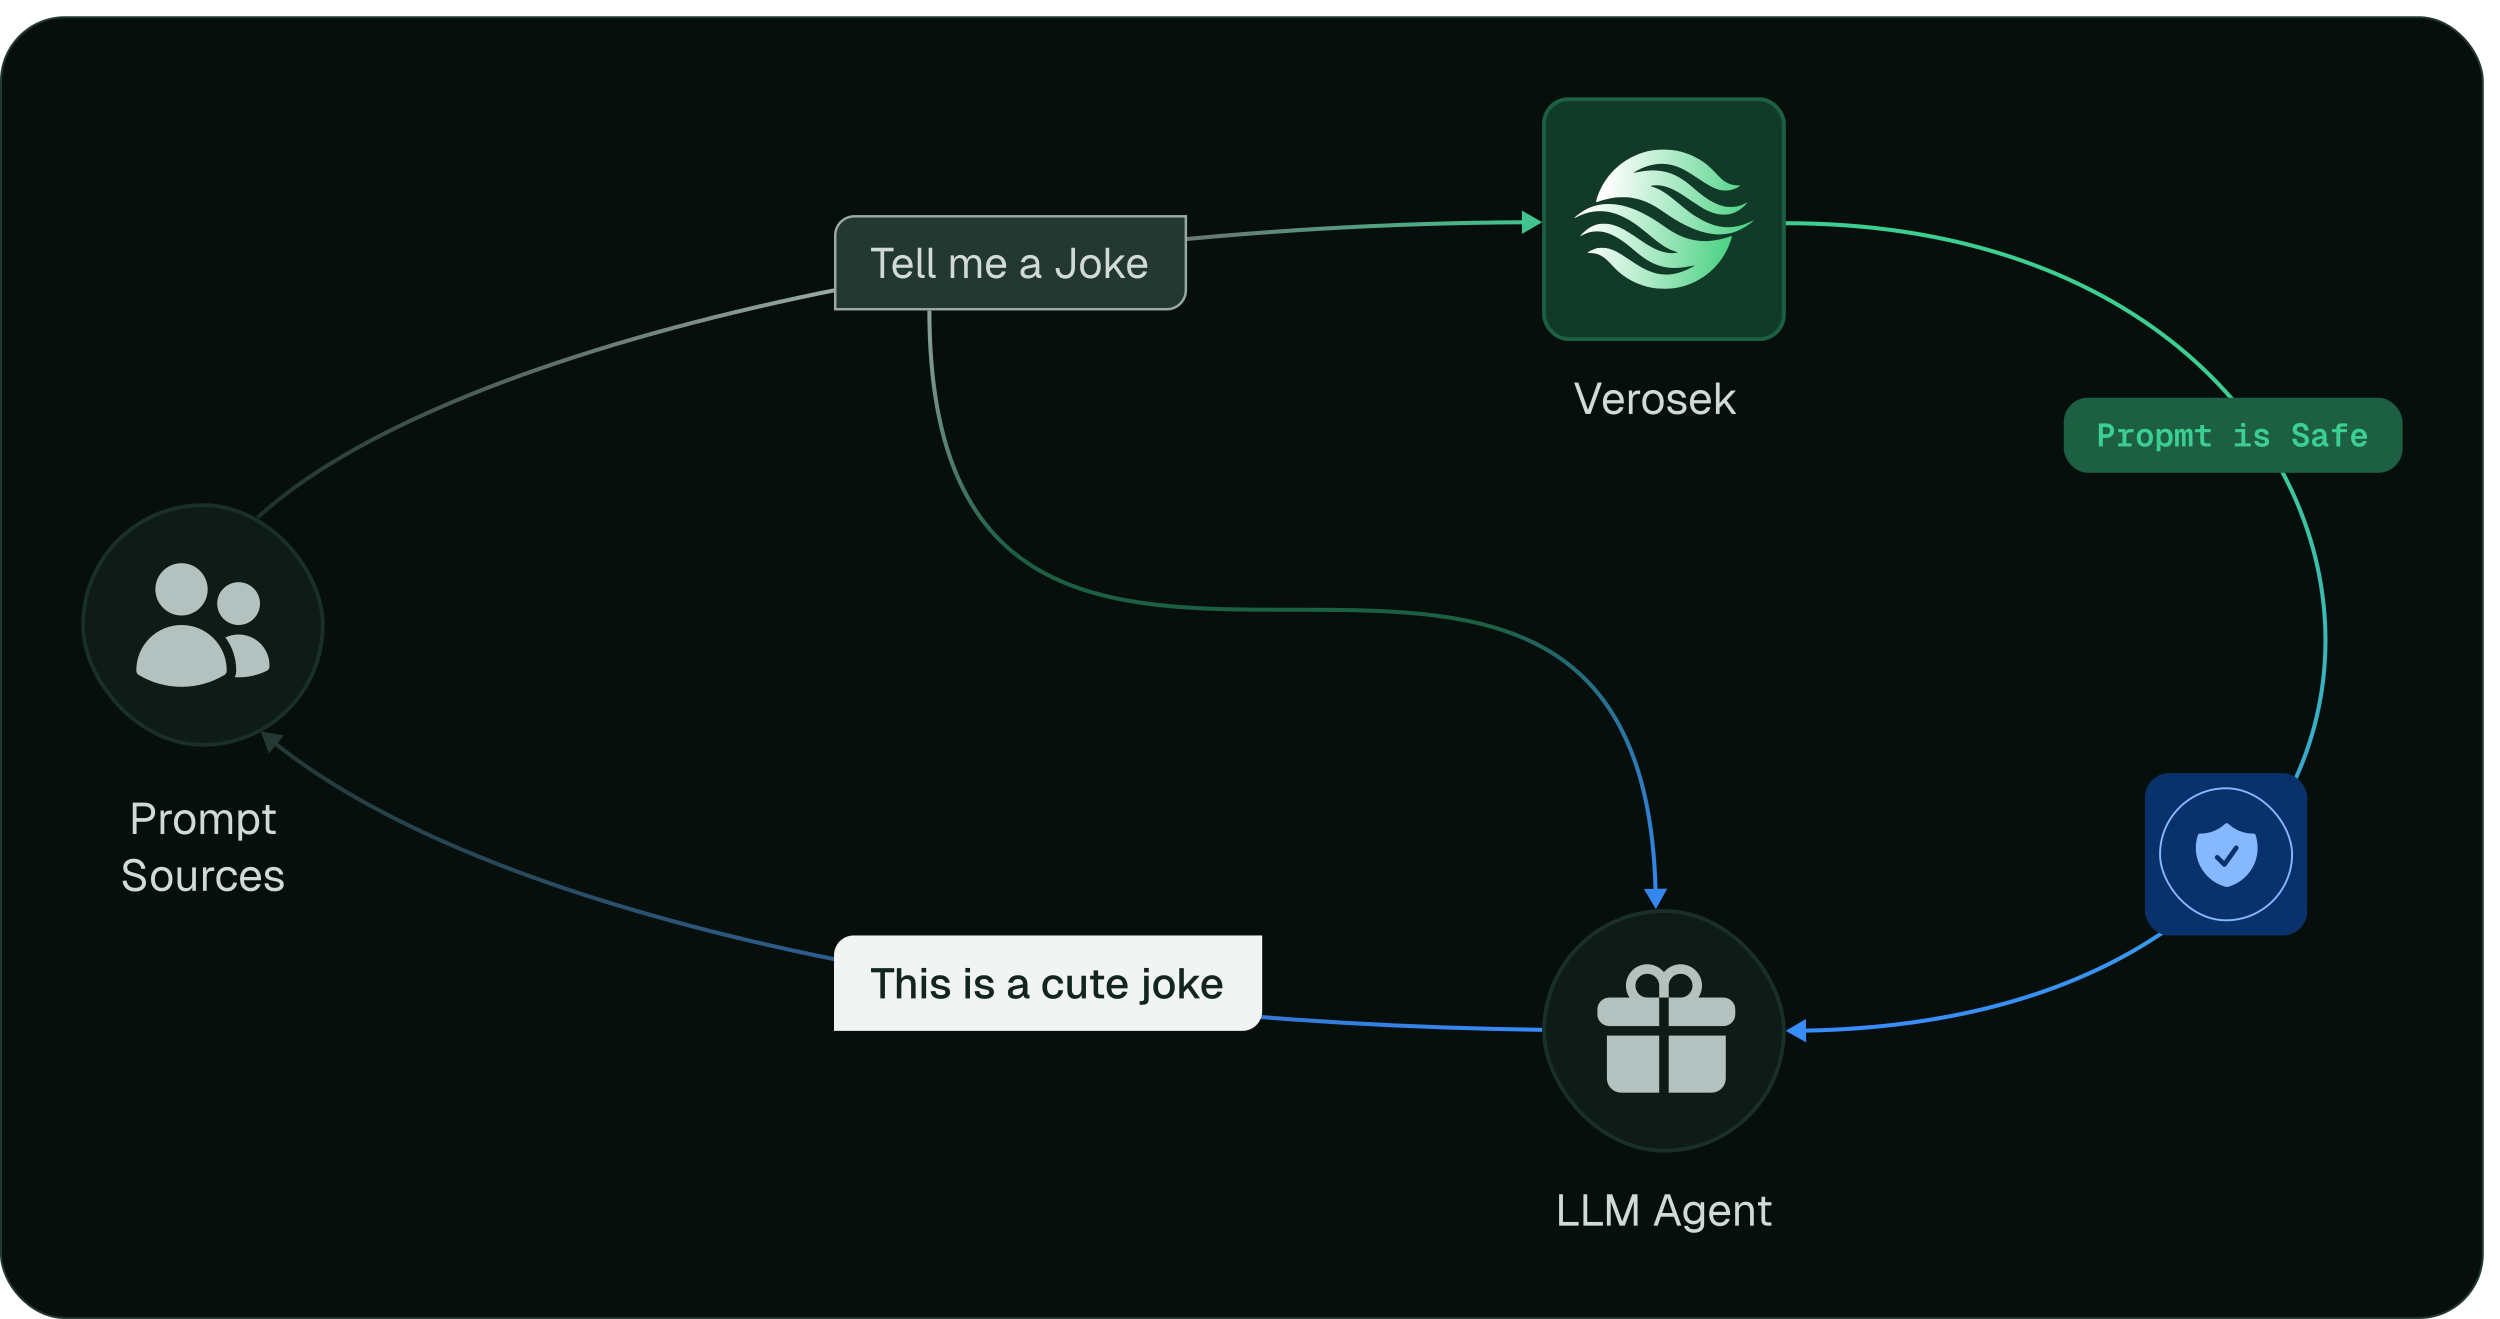 <svg width="1232" height="650" viewBox="0 0 1232 650" fill="none" xmlns="http://www.w3.org/2000/svg">
<rect x="0.5" y="8.5" width="1223" height="641" rx="31.5" fill="#070F0D"/>
<rect x="0.5" y="8.5" width="1223" height="641" rx="31.5" stroke="#243832"/>
<rect x="40.938" y="248.938" width="118.125" height="118.125" rx="59.062" fill="#0E1B17"/>
<rect x="40.938" y="248.938" width="118.125" height="118.125" rx="59.062" stroke="#1B2F2A" stroke-width="1.875"/>
<path d="M76.562 290.422C76.562 283.303 82.334 277.531 89.453 277.531C96.572 277.531 102.344 283.303 102.344 290.422C102.344 297.541 96.572 303.312 89.453 303.312C82.334 303.312 76.562 297.541 76.562 290.422Z" fill="#B4C2BF"/>
<path d="M107.031 297.453C107.031 291.628 111.753 286.906 117.578 286.906C123.403 286.906 128.125 291.628 128.125 297.453C128.125 303.278 123.403 308 117.578 308C111.753 308 107.031 303.278 107.031 297.453Z" fill="#B4C2BF"/>
<path d="M67.188 330.266C67.188 317.969 77.156 308 89.453 308C101.75 308 111.719 317.969 111.719 330.266V330.274C111.719 330.398 111.718 330.523 111.716 330.647C111.702 331.455 111.273 332.198 110.581 332.615C104.408 336.332 97.177 338.469 89.453 338.469C81.73 338.469 74.498 336.332 68.325 332.615C67.633 332.198 67.204 331.455 67.191 330.647C67.189 330.52 67.188 330.393 67.188 330.266Z" fill="#B4C2BF"/>
<path d="M116.406 330.275C116.406 330.426 116.404 330.576 116.402 330.725C116.384 331.784 116.129 332.805 115.674 333.725C116.304 333.762 116.939 333.781 117.578 333.781C122.564 333.781 127.288 332.626 131.489 330.566C132.261 330.188 132.764 329.417 132.799 328.558C132.808 328.347 132.812 328.135 132.812 327.922C132.812 319.508 125.991 312.688 117.578 312.688C115.245 312.688 113.035 313.212 111.058 314.149C114.417 318.644 116.406 324.223 116.406 330.266V330.275Z" fill="#B4C2BF"/>
<path d="M760 109.5L749.986 103.751L750.014 115.298L760 109.5ZM127 255L127.676 255.736C172.964 214.141 261.63 178.15 372.67 152.399C483.659 126.66 616.833 111.189 750.978 110.522L750.973 109.522L750.968 108.522C616.688 109.189 483.365 124.675 372.219 150.451C261.124 176.214 172.016 212.296 126.324 254.264L127 255Z" fill="url(#paint0_linear_593_4444)"/>
<path d="M128.5 360.5L139.883 362.44L132.511 371.328L128.5 360.5ZM135.428 366.246L136.052 365.465C190.648 409.05 281.154 443.467 390.829 467.41C500.474 491.345 629.159 504.788 760.013 506.5L760 507.5L759.987 508.5C629.023 506.786 500.201 493.333 390.403 469.364C280.636 445.401 189.765 410.904 134.804 367.028L135.428 366.246Z" fill="url(#paint1_linear_593_4444)"/>
<g filter="url(#filter0_d_593_4444)">
<rect x="760" y="48" width="120" height="120" rx="12.857" fill="#113A29"/>
<rect x="760.938" y="48.938" width="118.125" height="118.125" rx="11.92" stroke="#1C5F43" stroke-width="1.875"/>
<path d="M816.596 142.165C812.709 141.702 810.366 141.095 806.728 139.597C804.969 138.872 804.089 138.42 802.234 137.279C799.428 135.555 797.24 133.748 795.017 131.346C791.724 127.779 790.665 126.864 788.632 125.829C787.063 125.044 786.1 124.807 784.102 124.735C783.175 124.7 782.378 124.616 782.343 124.569C782.176 124.295 785.042 122.857 786.694 122.369C787.871 122.025 791.129 122.048 792.484 122.417C795.504 123.237 797.347 124.2 802.448 127.648C808.369 131.643 810.997 133.082 814.421 134.199C816.454 134.865 817.262 135.032 819.355 135.222C823.469 135.602 827.594 134.723 832.231 132.475C834.181 131.536 835.323 130.858 835.108 130.787C835.049 130.775 834.086 130.942 832.98 131.168C827.761 132.25 823.409 132.333 819.569 131.417C814.896 130.312 811.306 128.326 806.134 124.01C805.159 123.19 803.898 122.132 803.34 121.668C798.429 117.566 794.018 115.105 790.142 114.296C788.157 113.88 785.196 113.952 783.306 114.451C782.283 114.724 780.702 115.378 779.632 115.961C779.192 116.211 778.8 116.377 778.764 116.341C778.574 116.139 781.308 113.559 782.711 112.608C784.007 111.728 785.707 110.967 787.348 110.515C788.157 110.301 788.597 110.254 790.321 110.266C792.58 110.266 793.483 110.408 795.671 111.11C799.059 112.204 801.782 113.761 809.225 118.886C814.658 122.631 818.499 124.272 822.827 124.712C824.016 124.83 824.384 124.819 825.454 124.652C826.619 124.462 826.869 124.391 826.75 124.307C826.726 124.284 826.013 124.046 825.157 123.772C821.424 122.56 818.701 120.788 812.352 115.462C807.144 111.11 804.16 109.006 800.736 107.293C797.3 105.569 795.076 104.82 791.569 104.238C790.214 104.012 786.409 104.048 785.03 104.297C781.938 104.856 779.739 105.581 777.052 106.937C776.457 107.234 775.922 107.46 775.851 107.436C775.506 107.317 778.562 104.963 780.714 103.679C783.032 102.3 785.375 101.444 788.418 100.861C791.224 100.314 795.29 100.421 798.679 101.111C800.76 101.527 804.814 102.847 806.788 103.738C808.833 104.666 810.045 105.284 812.019 106.39C815.324 108.233 817.179 109.434 822.363 113.072C823.897 114.142 827.154 115.901 828.95 116.615C833.182 118.291 837.891 119.064 842.04 118.767C845.429 118.517 848.888 117.816 852.015 116.734C852.788 116.472 853.454 116.27 853.49 116.306C853.573 116.401 852.978 118.481 852.467 119.825C849.055 129.027 841.945 136.328 832.921 139.906C828.557 141.63 824.931 142.308 820.163 142.284C818.665 142.272 817.06 142.225 816.596 142.165Z" fill="url(#paint2_linear_593_4444)"/>
<path d="M844.258 115.356C839.454 114.714 835.281 113.346 830.228 110.79C826.768 109.042 824.176 107.461 819.694 104.358C816.733 102.313 815.509 101.552 813.69 100.637C810.04 98.806 807.899 98.128 803.298 97.331C802.169 97.141 797.449 97.153 795.974 97.343C793.394 97.7 789.566 98.615 787.58 99.376C786.605 99.745 786.486 99.721 786.582 99.115C786.629 98.829 786.819 98.104 787.021 97.486C789.815 88.83 795.962 81.625 804.095 77.464C809.481 74.717 814.629 73.564 820.776 73.731C825.104 73.849 827.862 74.384 831.833 75.847C834.972 77.012 838.028 78.712 840.774 80.829C842.236 81.958 844.567 84.193 846.969 86.797C848.823 88.806 850.298 89.865 852.307 90.626C853.805 91.184 854.827 91.339 857.562 91.41C857.836 91.41 857.194 91.886 856.23 92.397C854.102 93.515 851.998 93.99 849.596 93.871C848.05 93.8 847.325 93.645 845.625 92.992C843.354 92.124 841.761 91.22 837.243 88.212C830.157 83.48 827.577 82.184 823.475 81.245C818.113 80.02 812.536 80.948 806.722 84.062C805.415 84.752 804.987 85.049 805.094 85.156C805.117 85.18 806.021 85.026 807.103 84.8C808.256 84.562 810.099 84.288 811.561 84.146C813.702 83.944 814.332 83.92 816.079 84.027C822.892 84.419 828.017 86.845 834.924 92.956C839.454 96.975 843.83 99.828 847.171 100.958C849.56 101.766 850.179 101.897 852.164 101.968C855.267 102.063 857.098 101.683 859.75 100.375C860.487 100.006 861.129 99.745 861.177 99.781C861.212 99.828 860.63 100.47 859.892 101.207C856.528 104.524 853.056 105.951 848.871 105.761C846.529 105.654 844.567 105.155 841.832 103.966C839.859 103.11 838.527 102.313 834.223 99.436C828.682 95.726 828.623 95.691 827.113 94.799C823.059 92.409 819.599 91.291 816.234 91.291C815.235 91.291 813.523 91.505 813.369 91.648C813.309 91.696 813.82 91.91 814.498 92.124C818.279 93.301 820.93 95.001 827.493 100.446C832.154 104.322 833.248 105.143 836.054 106.89C843.663 111.634 850.25 112.99 857.217 111.254C858.656 110.897 861.343 109.887 862.793 109.161C864.696 108.21 864.648 108.448 862.568 110.065C859.619 112.383 856.076 114.143 852.866 114.88C850.143 115.51 846.754 115.701 844.258 115.356Z" fill="url(#paint3_linear_593_4444)"/>
</g>
<rect x="760.938" y="448.938" width="118.125" height="118.125" rx="59.062" fill="#0E1B17"/>
<rect x="760.938" y="448.938" width="118.125" height="118.125" rx="59.062" stroke="#1B2F2A" stroke-width="1.875"/>
<path d="M811.797 479.875C808.561 479.875 805.938 482.498 805.938 485.734C805.938 488.97 808.561 491.594 811.797 491.594H817.656V505.656H793.047C789.811 505.656 787.188 503.033 787.188 499.797V497.453C787.188 494.217 789.811 491.594 793.047 491.594H803.026C801.904 489.918 801.25 487.903 801.25 485.734C801.25 479.909 805.972 475.188 811.797 475.188C815.11 475.188 818.066 476.715 820 479.105C821.934 476.715 824.89 475.188 828.203 475.188C834.028 475.188 838.75 479.909 838.75 485.734C838.75 487.903 838.096 489.918 836.974 491.594H849.297C852.533 491.594 855.156 494.217 855.156 497.453V499.797C855.156 503.033 852.533 505.656 849.297 505.656H822.344V491.594H828.203C831.439 491.594 834.062 488.97 834.062 485.734C834.062 482.498 831.439 479.875 828.203 479.875C824.967 479.875 822.344 482.498 822.344 485.734V491.594H817.656V485.734C817.656 482.498 815.033 479.875 811.797 479.875Z" fill="#B4C2BF"/>
<path d="M817.656 510.344H791.875V531.438C791.875 535.321 795.023 538.469 798.906 538.469H817.656V510.344Z" fill="#B4C2BF"/>
<path d="M822.344 510.344V538.469H843.438C847.321 538.469 850.469 535.321 850.469 531.438V510.344H822.344Z" fill="#B4C2BF"/>
<path d="M880 508L890.05 513.685L889.949 502.139L880 508ZM880 110L880 111C1047.6 111 1139.46 208.593 1144.76 306.62C1147.41 355.655 1128.43 404.901 1086.34 442.305C1044.24 479.714 978.962 505.328 888.959 506.921L888.977 507.921L888.995 508.921C979.351 507.321 1045.13 481.599 1087.67 443.8C1130.21 405.994 1149.44 356.159 1146.75 306.512C1141.38 207.175 1048.39 109 880 109L880 110Z" fill="url(#paint4_linear_593_4444)"/>
<path d="M65.424 411V395.524H70.983C72.712 395.524 74.056 395.938 75.015 396.766C75.974 397.595 76.454 398.743 76.454 400.21C76.454 401.198 76.236 402.056 75.8 402.782C75.364 403.494 74.739 404.039 73.925 404.417C73.112 404.795 72.131 404.984 70.983 404.984H67.299V411H65.424ZM67.299 403.153H70.983C72.145 403.153 73.017 402.906 73.598 402.412C74.194 401.918 74.492 401.184 74.492 400.21C74.492 399.266 74.194 398.554 73.598 398.074C73.017 397.595 72.145 397.355 70.983 397.355H67.299V403.153ZM79.127 411V399.447H80.74L80.827 402.368L80.653 402.303C80.798 401.315 81.11 400.595 81.59 400.145C82.084 399.68 82.738 399.447 83.552 399.447H84.685V401.191H83.573C82.992 401.191 82.505 401.3 82.113 401.518C81.735 401.722 81.445 402.034 81.241 402.455C81.052 402.862 80.958 403.385 80.958 404.025V411H79.127ZM91.025 411.262C89.965 411.262 89.034 411.015 88.235 410.52C87.436 410.026 86.818 409.329 86.382 408.428C85.947 407.512 85.728 406.444 85.728 405.224C85.728 403.988 85.947 402.92 86.382 402.019C86.818 401.118 87.436 400.421 88.235 399.927C89.034 399.433 89.965 399.186 91.025 399.186C92.086 399.186 93.009 399.433 93.794 399.927C94.593 400.421 95.21 401.118 95.646 402.019C96.082 402.92 96.3 403.988 96.3 405.224C96.3 406.444 96.082 407.512 95.646 408.428C95.21 409.329 94.593 410.026 93.794 410.52C93.009 411.015 92.086 411.262 91.025 411.262ZM91.025 409.518C92.086 409.518 92.907 409.14 93.488 408.384C94.084 407.614 94.382 406.561 94.382 405.224C94.382 403.887 94.084 402.84 93.488 402.085C92.907 401.315 92.086 400.93 91.025 400.93C89.965 400.93 89.136 401.315 88.54 402.085C87.945 402.84 87.647 403.887 87.647 405.224C87.647 406.561 87.945 407.614 88.54 408.384C89.136 409.14 89.965 409.518 91.025 409.518ZM98.796 411V399.447H100.474L100.539 402.368L100.278 402.281C100.409 401.642 100.634 401.097 100.954 400.646C101.288 400.181 101.695 399.825 102.174 399.578C102.654 399.317 103.184 399.186 103.765 399.186C104.768 399.186 105.582 399.462 106.207 400.014C106.846 400.566 107.246 401.336 107.406 402.325L107.057 402.303C107.173 401.634 107.384 401.075 107.689 400.624C108.009 400.159 108.416 399.803 108.91 399.556C109.404 399.309 109.97 399.186 110.61 399.186C111.438 399.186 112.136 399.36 112.702 399.709C113.269 400.043 113.698 400.537 113.988 401.191C114.279 401.845 114.424 402.637 114.424 403.567V411H112.593V403.959C112.593 402.913 112.39 402.128 111.983 401.605C111.576 401.068 110.973 400.799 110.174 400.799C109.636 400.799 109.164 400.93 108.757 401.191C108.365 401.453 108.06 401.831 107.842 402.325C107.624 402.804 107.515 403.393 107.515 404.09V411H105.684V404.09C105.684 403.058 105.502 402.252 105.139 401.671C104.775 401.089 104.165 400.799 103.308 400.799C102.77 400.799 102.298 400.93 101.891 401.191C101.498 401.453 101.186 401.831 100.954 402.325C100.736 402.819 100.627 403.407 100.627 404.09V411H98.796ZM117.485 414.27V399.447H119.185L119.229 401.932L118.968 401.801C119.258 400.944 119.738 400.297 120.406 399.861C121.089 399.411 121.874 399.186 122.76 399.186C123.908 399.186 124.846 399.469 125.572 400.036C126.313 400.603 126.858 401.344 127.207 402.259C127.57 403.175 127.752 404.163 127.752 405.224C127.752 406.284 127.57 407.273 127.207 408.188C126.858 409.104 126.313 409.845 125.572 410.411C124.846 410.978 123.908 411.262 122.76 411.262C122.164 411.262 121.605 411.16 121.082 410.956C120.573 410.753 120.137 410.47 119.774 410.106C119.425 409.743 119.185 409.314 119.055 408.82L119.316 408.515V414.27H117.485ZM122.586 409.518C123.589 409.518 124.381 409.14 124.962 408.384C125.543 407.629 125.834 406.575 125.834 405.224C125.834 403.872 125.543 402.819 124.962 402.063C124.381 401.307 123.589 400.93 122.586 400.93C121.917 400.93 121.336 401.089 120.842 401.409C120.363 401.729 119.985 402.208 119.709 402.848C119.447 403.487 119.316 404.279 119.316 405.224C119.316 406.168 119.447 406.96 119.709 407.6C119.97 408.239 120.348 408.719 120.842 409.038C121.336 409.358 121.917 409.518 122.586 409.518ZM134.018 411C132.971 411 132.194 410.76 131.685 410.281C131.191 409.801 130.944 409.053 130.944 408.036V396.744H132.775V407.992C132.775 408.515 132.892 408.878 133.124 409.082C133.357 409.285 133.713 409.387 134.192 409.387H135.849V411H134.018ZM129.244 401.06V399.447H135.849V401.06H129.244ZM66.539 439.349C65.347 439.349 64.308 439.124 63.422 438.673C62.535 438.223 61.831 437.605 61.307 436.82C60.799 436.021 60.501 435.098 60.414 434.052L62.375 433.921C62.477 434.691 62.702 435.345 63.051 435.883C63.4 436.421 63.865 436.828 64.446 437.104C65.042 437.38 65.754 437.518 66.582 437.518C67.309 437.518 67.927 437.423 68.435 437.234C68.944 437.045 69.329 436.769 69.59 436.406C69.867 436.043 70.004 435.6 70.004 435.076C70.004 434.597 69.888 434.175 69.656 433.812C69.438 433.434 69.009 433.093 68.37 432.788C67.745 432.468 66.815 432.156 65.58 431.85C64.388 431.545 63.436 431.211 62.724 430.848C62.027 430.484 61.518 430.041 61.198 429.518C60.893 428.995 60.741 428.348 60.741 427.578C60.741 426.706 60.944 425.943 61.351 425.289C61.772 424.621 62.368 424.105 63.138 423.742C63.908 423.364 64.824 423.175 65.885 423.175C67.018 423.175 67.992 423.393 68.806 423.829C69.62 424.25 70.266 424.832 70.746 425.573C71.225 426.314 71.523 427.157 71.639 428.101L69.678 428.232C69.59 427.607 69.387 427.055 69.067 426.575C68.762 426.081 68.341 425.696 67.803 425.42C67.265 425.144 66.611 425.006 65.841 425.006C64.882 425.006 64.119 425.238 63.553 425.703C62.986 426.154 62.702 426.75 62.702 427.491C62.702 427.97 62.811 428.37 63.029 428.69C63.262 428.995 63.669 429.271 64.25 429.518C64.831 429.751 65.667 430.005 66.757 430.281C68.05 430.601 69.075 430.986 69.83 431.436C70.6 431.872 71.145 432.381 71.465 432.962C71.799 433.543 71.966 434.205 71.966 434.946C71.966 435.847 71.734 436.631 71.269 437.3C70.804 437.954 70.164 438.462 69.351 438.826C68.537 439.174 67.6 439.349 66.539 439.349ZM79.711 439.262C78.651 439.262 77.721 439.015 76.921 438.52C76.122 438.026 75.504 437.329 75.069 436.428C74.633 435.512 74.415 434.444 74.415 433.224C74.415 431.988 74.633 430.92 75.069 430.019C75.504 429.118 76.122 428.421 76.921 427.927C77.721 427.433 78.651 427.186 79.711 427.186C80.772 427.186 81.695 427.433 82.48 427.927C83.279 428.421 83.897 429.118 84.332 430.019C84.769 430.92 84.986 431.988 84.986 433.224C84.986 434.444 84.769 435.512 84.332 436.428C83.897 437.329 83.279 438.026 82.48 438.52C81.695 439.015 80.772 439.262 79.711 439.262ZM79.711 437.518C80.772 437.518 81.593 437.14 82.175 436.384C82.77 435.614 83.068 434.561 83.068 433.224C83.068 431.887 82.77 430.84 82.175 430.085C81.593 429.315 80.772 428.93 79.711 428.93C78.651 428.93 77.822 429.315 77.227 430.085C76.631 430.84 76.333 431.887 76.333 433.224C76.333 434.561 76.631 435.614 77.227 436.384C77.822 437.14 78.651 437.518 79.711 437.518ZM91.275 439.262C90.126 439.262 89.204 438.876 88.506 438.106C87.823 437.322 87.482 436.246 87.482 434.88V427.447H89.313V434.379C89.313 435.498 89.509 436.326 89.901 436.864C90.308 437.387 90.926 437.649 91.754 437.649C92.67 437.649 93.389 437.358 93.912 436.777C94.435 436.181 94.697 435.367 94.697 434.335V427.447H96.528V439H94.784V436.145L95.067 436.297C94.835 437.242 94.392 437.976 93.738 438.499C93.084 439.007 92.263 439.262 91.275 439.262ZM100.02 439V427.447H101.633L101.72 430.368L101.545 430.303C101.691 429.315 102.003 428.595 102.483 428.145C102.977 427.68 103.631 427.447 104.444 427.447H105.578V429.191H104.466C103.885 429.191 103.398 429.3 103.006 429.518C102.628 429.722 102.337 430.034 102.134 430.455C101.945 430.862 101.851 431.385 101.851 432.025V439H100.02ZM111.918 439.262C110.843 439.262 109.906 439.015 109.106 438.52C108.322 438.026 107.711 437.329 107.275 436.428C106.839 435.512 106.621 434.444 106.621 433.224C106.621 432.003 106.839 430.942 107.275 430.041C107.711 429.14 108.322 428.443 109.106 427.949C109.906 427.44 110.843 427.186 111.918 427.186C112.805 427.186 113.589 427.346 114.272 427.665C114.97 427.97 115.537 428.421 115.972 429.017C116.408 429.613 116.692 430.339 116.823 431.196L114.904 431.327C114.774 430.557 114.439 429.969 113.902 429.562C113.364 429.14 112.703 428.93 111.918 428.93C110.857 428.93 110.029 429.315 109.433 430.085C108.837 430.84 108.54 431.887 108.54 433.224C108.54 434.561 108.837 435.614 109.433 436.384C110.029 437.14 110.857 437.518 111.918 437.518C112.703 437.518 113.364 437.3 113.902 436.864C114.439 436.428 114.774 435.774 114.904 434.902L116.823 435.033C116.692 435.89 116.408 436.639 115.972 437.278C115.537 437.903 114.97 438.39 114.272 438.738C113.589 439.087 112.805 439.262 111.918 439.262ZM123.605 439.262C122.515 439.262 121.57 439.015 120.771 438.52C119.986 438.026 119.376 437.329 118.94 436.428C118.518 435.512 118.308 434.444 118.308 433.224C118.308 432.003 118.518 430.942 118.94 430.041C119.376 429.14 119.979 428.443 120.749 427.949C121.534 427.44 122.457 427.186 123.517 427.186C124.52 427.186 125.406 427.426 126.177 427.905C126.947 428.37 127.543 429.053 127.964 429.954C128.4 430.855 128.618 431.952 128.618 433.245V433.79H120.226C120.299 435.026 120.626 435.956 121.207 436.58C121.803 437.205 122.602 437.518 123.605 437.518C124.36 437.518 124.978 437.343 125.457 436.995C125.951 436.631 126.293 436.159 126.482 435.578L128.444 435.73C128.138 436.762 127.557 437.612 126.7 438.281C125.857 438.935 124.825 439.262 123.605 439.262ZM120.226 432.177H126.613C126.525 431.058 126.198 430.237 125.632 429.714C125.079 429.191 124.375 428.93 123.517 428.93C122.631 428.93 121.897 429.206 121.316 429.758C120.749 430.296 120.386 431.102 120.226 432.177ZM135.305 439.262C134.273 439.262 133.394 439.094 132.668 438.76C131.955 438.426 131.396 437.968 130.989 437.387C130.597 436.791 130.372 436.115 130.313 435.36L132.232 435.229C132.348 435.927 132.646 436.486 133.125 436.907C133.605 437.314 134.331 437.518 135.305 437.518C136.09 437.518 136.715 437.394 137.18 437.147C137.659 436.886 137.899 436.471 137.899 435.905C137.899 435.6 137.826 435.345 137.681 435.142C137.536 434.938 137.252 434.764 136.831 434.619C136.409 434.459 135.785 434.306 134.956 434.161C133.852 433.958 132.98 433.71 132.341 433.42C131.716 433.115 131.265 432.744 130.989 432.308C130.728 431.858 130.597 431.327 130.597 430.717C130.597 429.685 130.975 428.842 131.73 428.188C132.486 427.52 133.561 427.186 134.956 427.186C135.901 427.186 136.693 427.36 137.332 427.709C137.986 428.043 138.495 428.494 138.858 429.06C139.236 429.613 139.483 430.223 139.599 430.891L137.681 431.022C137.594 430.615 137.434 430.259 137.201 429.954C136.969 429.634 136.664 429.387 136.286 429.213C135.908 429.024 135.458 428.93 134.934 428.93C134.106 428.93 133.496 429.089 133.103 429.409C132.711 429.729 132.515 430.136 132.515 430.63C132.515 431.008 132.602 431.32 132.777 431.567C132.965 431.8 133.263 431.996 133.67 432.156C134.077 432.301 134.622 432.432 135.305 432.548C136.482 432.751 137.398 432.998 138.052 433.289C138.705 433.58 139.163 433.936 139.425 434.357C139.686 434.779 139.817 435.294 139.817 435.905C139.817 436.617 139.614 437.227 139.207 437.736C138.814 438.23 138.277 438.608 137.594 438.869C136.925 439.131 136.162 439.262 135.305 439.262Z" fill="#D1DAD8"/>
<path d="M781.327 204L775.725 188.524H777.774L782.57 201.951L787.343 188.524H789.392L783.79 204H781.327ZM795.211 204.262C794.121 204.262 793.177 204.015 792.378 203.52C791.593 203.026 790.982 202.329 790.547 201.428C790.125 200.512 789.914 199.444 789.914 198.224C789.914 197.003 790.125 195.942 790.547 195.041C790.982 194.14 791.586 193.443 792.356 192.949C793.14 192.44 794.063 192.186 795.124 192.186C796.127 192.186 797.013 192.426 797.783 192.905C798.553 193.37 799.149 194.053 799.571 194.954C800.007 195.855 800.225 196.952 800.225 198.245V198.79H791.833C791.905 200.026 792.232 200.956 792.813 201.58C793.409 202.205 794.209 202.518 795.211 202.518C795.967 202.518 796.584 202.343 797.064 201.995C797.558 201.631 797.9 201.159 798.088 200.578L800.05 200.73C799.745 201.762 799.164 202.612 798.306 203.281C797.464 203.935 796.432 204.262 795.211 204.262ZM791.833 197.177H798.219C798.132 196.058 797.805 195.237 797.238 194.714C796.686 194.191 795.981 193.93 795.124 193.93C794.238 193.93 793.504 194.206 792.922 194.758C792.356 195.296 791.992 196.102 791.833 197.177ZM802.705 204V192.447H804.318L804.405 195.368L804.231 195.303C804.376 194.315 804.688 193.595 805.168 193.145C805.662 192.68 806.316 192.447 807.13 192.447H808.263V194.191H807.151C806.57 194.191 806.083 194.3 805.691 194.518C805.313 194.722 805.023 195.034 804.819 195.455C804.63 195.862 804.536 196.385 804.536 197.025V204H802.705ZM814.603 204.262C813.543 204.262 812.612 204.015 811.813 203.52C811.014 203.026 810.396 202.329 809.96 201.428C809.525 200.512 809.307 199.444 809.307 198.224C809.307 196.988 809.525 195.92 809.96 195.019C810.396 194.118 811.014 193.421 811.813 192.927C812.612 192.433 813.543 192.186 814.603 192.186C815.664 192.186 816.587 192.433 817.372 192.927C818.171 193.421 818.788 194.118 819.224 195.019C819.66 195.92 819.878 196.988 819.878 198.224C819.878 199.444 819.66 200.512 819.224 201.428C818.788 202.329 818.171 203.026 817.372 203.52C816.587 204.015 815.664 204.262 814.603 204.262ZM814.603 202.518C815.664 202.518 816.485 202.14 817.066 201.384C817.662 200.614 817.96 199.561 817.96 198.224C817.96 196.887 817.662 195.84 817.066 195.085C816.485 194.315 815.664 193.93 814.603 193.93C813.543 193.93 812.714 194.315 812.118 195.085C811.523 195.84 811.225 196.887 811.225 198.224C811.225 199.561 811.523 200.614 812.118 201.384C812.714 202.14 813.543 202.518 814.603 202.518ZM826.581 204.262C825.549 204.262 824.67 204.094 823.943 203.76C823.231 203.426 822.672 202.968 822.265 202.387C821.872 201.791 821.647 201.115 821.589 200.36L823.507 200.229C823.623 200.927 823.921 201.486 824.401 201.907C824.88 202.314 825.607 202.518 826.581 202.518C827.365 202.518 827.99 202.394 828.455 202.147C828.935 201.886 829.174 201.471 829.174 200.905C829.174 200.6 829.102 200.345 828.957 200.142C828.811 199.938 828.528 199.764 828.106 199.619C827.685 199.459 827.06 199.306 826.232 199.161C825.127 198.958 824.256 198.71 823.616 198.42C822.991 198.115 822.541 197.744 822.265 197.308C822.003 196.858 821.872 196.327 821.872 195.717C821.872 194.685 822.25 193.842 823.006 193.188C823.761 192.52 824.837 192.186 826.232 192.186C827.176 192.186 827.968 192.36 828.608 192.709C829.262 193.043 829.77 193.494 830.134 194.06C830.511 194.613 830.758 195.223 830.875 195.891L828.957 196.022C828.869 195.615 828.709 195.259 828.477 194.954C828.244 194.634 827.939 194.387 827.561 194.213C827.184 194.024 826.733 193.93 826.21 193.93C825.382 193.93 824.771 194.089 824.379 194.409C823.987 194.729 823.79 195.136 823.79 195.63C823.79 196.008 823.878 196.32 824.052 196.567C824.241 196.8 824.539 196.996 824.946 197.156C825.353 197.301 825.898 197.432 826.581 197.548C827.758 197.751 828.673 197.998 829.327 198.289C829.981 198.58 830.439 198.936 830.7 199.357C830.962 199.779 831.093 200.294 831.093 200.905C831.093 201.617 830.889 202.227 830.482 202.736C830.09 203.23 829.552 203.608 828.869 203.869C828.201 204.131 827.438 204.262 826.581 204.262ZM838.104 204.262C837.014 204.262 836.069 204.015 835.27 203.52C834.485 203.026 833.875 202.329 833.439 201.428C833.018 200.512 832.807 199.444 832.807 198.224C832.807 197.003 833.018 195.942 833.439 195.041C833.875 194.14 834.478 193.443 835.248 192.949C836.033 192.44 836.956 192.186 838.017 192.186C839.019 192.186 839.906 192.426 840.676 192.905C841.446 193.37 842.042 194.053 842.463 194.954C842.899 195.855 843.117 196.952 843.117 198.245V198.79H834.725C834.798 200.026 835.125 200.956 835.706 201.58C836.302 202.205 837.101 202.518 838.104 202.518C838.859 202.518 839.477 202.343 839.957 201.995C840.451 201.631 840.792 201.159 840.981 200.578L842.943 200.73C842.638 201.762 842.056 202.612 841.199 203.281C840.356 203.935 839.324 204.262 838.104 204.262ZM834.725 197.177H841.112C841.025 196.058 840.698 195.237 840.131 194.714C839.579 194.191 838.874 193.93 838.017 193.93C837.13 193.93 836.396 194.206 835.815 194.758C835.248 195.296 834.885 196.102 834.725 197.177ZM845.597 204V188.524H847.428V198.66L853.052 192.447H855.493L850.938 197.352L855.69 204H853.466L849.695 198.594L847.428 200.992V204H845.597Z" fill="#D1DAD8"/>
<path d="M768.331 604V588.524H770.206V603.128L769.268 602.169H777.944V604H768.331ZM780.315 604V588.524H782.19V603.128L781.253 602.169H789.928V604H780.315ZM791.874 604V588.524H794.49L799.438 601.951L804.364 588.524H806.98V604H805.105V592.011L800.68 604H798.174L793.749 592.011V604H791.874ZM814.869 604L820.45 588.524H822.978L828.558 604H826.509L824.962 599.597H818.466L816.918 604H814.869ZM819.098 597.766H824.33L821.714 590.159L819.098 597.766ZM834.736 607.531C833.907 607.531 833.159 607.393 832.49 607.117C831.822 606.841 831.262 606.449 830.812 605.94C830.362 605.431 830.056 604.843 829.897 604.174L831.815 604.044C831.989 604.581 832.294 605.003 832.73 605.308C833.181 605.628 833.849 605.787 834.736 605.787C835.782 605.787 836.581 605.577 837.133 605.155C837.7 604.734 837.983 604.102 837.983 603.259V601.384C837.707 601.995 837.264 602.481 836.654 602.845C836.043 603.208 835.36 603.39 834.605 603.39C833.631 603.39 832.759 603.15 831.989 602.67C831.233 602.191 830.638 601.53 830.202 600.687C829.78 599.844 829.57 598.878 829.57 597.788C829.57 596.683 829.78 595.717 830.202 594.889C830.623 594.046 831.204 593.385 831.945 592.905C832.701 592.426 833.558 592.186 834.518 592.186C835.331 592.186 836.058 592.375 836.697 592.752C837.351 593.13 837.809 593.639 838.071 594.278V592.447H839.814V603.215C839.814 604.116 839.611 604.886 839.204 605.526C838.797 606.18 838.216 606.674 837.46 607.008C836.705 607.357 835.796 607.531 834.736 607.531ZM834.692 601.646C835.68 601.646 836.472 601.304 837.068 600.621C837.664 599.924 837.969 598.979 837.983 597.788C837.998 596.988 837.867 596.305 837.591 595.739C837.329 595.157 836.944 594.714 836.436 594.409C835.942 594.089 835.36 593.93 834.692 593.93C833.675 593.93 832.883 594.278 832.316 594.976C831.764 595.659 831.488 596.596 831.488 597.788C831.488 598.979 831.771 599.924 832.338 600.621C832.919 601.304 833.704 601.646 834.692 601.646ZM847.596 604.262C846.506 604.262 845.561 604.015 844.762 603.52C843.977 603.026 843.367 602.329 842.931 601.428C842.51 600.512 842.299 599.444 842.299 598.224C842.299 597.003 842.51 595.942 842.931 595.041C843.367 594.14 843.97 593.443 844.74 592.949C845.525 592.44 846.448 592.186 847.509 592.186C848.511 592.186 849.398 592.426 850.168 592.905C850.938 593.37 851.534 594.053 851.955 594.954C852.391 595.855 852.609 596.952 852.609 598.245V598.79H844.217C844.29 600.026 844.617 600.956 845.198 601.58C845.794 602.205 846.593 602.518 847.596 602.518C848.351 602.518 848.969 602.343 849.449 601.995C849.943 601.631 850.284 601.159 850.473 600.578L852.435 600.73C852.13 601.762 851.548 602.612 850.691 603.281C849.848 603.935 848.816 604.262 847.596 604.262ZM844.217 597.177H850.604C850.517 596.058 850.19 595.237 849.623 594.714C849.071 594.191 848.366 593.93 847.509 593.93C846.622 593.93 845.888 594.206 845.307 594.758C844.74 595.296 844.377 596.102 844.217 597.177ZM855.089 604V592.447H856.768L856.833 595.39L856.615 595.194C856.76 594.511 857.015 593.951 857.378 593.515C857.741 593.065 858.177 592.731 858.686 592.513C859.209 592.295 859.769 592.186 860.364 592.186C861.251 592.186 861.977 592.382 862.544 592.774C863.125 593.167 863.554 593.697 863.83 594.365C864.121 595.019 864.266 595.753 864.266 596.567V604H862.435V597.09C862.435 596.378 862.348 595.782 862.174 595.303C862.014 594.809 861.752 594.438 861.389 594.191C861.026 593.93 860.553 593.799 859.972 593.799C859.086 593.799 858.352 594.082 857.77 594.649C857.204 595.201 856.92 596.015 856.92 597.09V604H855.089ZM871.111 604C870.065 604 869.287 603.76 868.779 603.281C868.284 602.801 868.037 602.053 868.037 601.036V589.744H869.868V600.992C869.868 601.515 869.985 601.878 870.217 602.082C870.45 602.285 870.806 602.387 871.285 602.387H872.942V604H871.111ZM866.337 594.06V592.447H872.942V594.06H866.337Z" fill="#D1DAD8"/>
<path d="M421 106.605H584.395V143C584.395 148.188 580.188 152.395 575 152.395H411.605V116C411.605 110.812 415.812 106.605 421 106.605Z" fill="#243832"/>
<path d="M421 106.605H584.395V143C584.395 148.188 580.188 152.395 575 152.395H411.605V116C411.605 110.812 415.812 106.605 421 106.605Z" stroke="#99A9A6" stroke-width="1.211"/>
<path d="M433.893 137V123.854H429.252V122.09H440.34V123.854H435.699V137H433.893ZM444.932 137.252C443.882 137.252 442.972 137.014 442.202 136.538C441.446 136.062 440.858 135.39 440.438 134.522C440.032 133.64 439.829 132.611 439.829 131.435C439.829 130.259 440.032 129.237 440.438 128.369C440.858 127.501 441.439 126.829 442.181 126.353C442.937 125.863 443.826 125.618 444.848 125.618C445.814 125.618 446.668 125.849 447.41 126.311C448.152 126.759 448.726 127.417 449.132 128.285C449.552 129.153 449.762 130.21 449.762 131.456V131.981H441.677C441.747 133.171 442.062 134.067 442.622 134.669C443.196 135.271 443.966 135.572 444.932 135.572C445.66 135.572 446.255 135.404 446.717 135.068C447.193 134.718 447.522 134.263 447.704 133.703L449.594 133.85C449.3 134.844 448.74 135.663 447.914 136.307C447.102 136.937 446.108 137.252 444.932 137.252ZM441.677 130.427H447.83C447.746 129.349 447.431 128.558 446.885 128.054C446.353 127.55 445.674 127.298 444.848 127.298C443.994 127.298 443.287 127.564 442.727 128.096C442.181 128.614 441.831 129.391 441.677 130.427ZM454.438 137C453.794 137 453.269 136.832 452.863 136.496C452.457 136.16 452.254 135.628 452.254 134.9V122.09H454.018V134.753C454.018 134.977 454.074 135.152 454.186 135.278C454.312 135.39 454.487 135.446 454.711 135.446H455.677V137H454.438ZM459.832 137C459.188 137 458.663 136.832 458.257 136.496C457.851 136.16 457.648 135.628 457.648 134.9V122.09H459.412V134.753C459.412 134.977 459.468 135.152 459.58 135.278C459.706 135.39 459.881 135.446 460.105 135.446H461.071V137H459.832ZM468.496 137V125.87H470.113L470.176 128.684L469.924 128.6C470.05 127.984 470.267 127.459 470.575 127.025C470.897 126.577 471.289 126.234 471.751 125.996C472.213 125.744 472.724 125.618 473.284 125.618C474.25 125.618 475.034 125.884 475.636 126.416C476.252 126.948 476.637 127.69 476.791 128.642L476.455 128.621C476.567 127.977 476.77 127.438 477.064 127.004C477.372 126.556 477.764 126.213 478.24 125.975C478.716 125.737 479.262 125.618 479.878 125.618C480.676 125.618 481.348 125.786 481.894 126.122C482.44 126.444 482.853 126.92 483.133 127.55C483.413 128.18 483.553 128.943 483.553 129.839V137H481.789V130.217C481.789 129.209 481.593 128.453 481.201 127.949C480.809 127.431 480.228 127.172 479.458 127.172C478.94 127.172 478.485 127.298 478.093 127.55C477.715 127.802 477.421 128.166 477.211 128.642C477.001 129.104 476.896 129.671 476.896 130.343V137H475.132V130.343C475.132 129.349 474.957 128.572 474.607 128.012C474.257 127.452 473.669 127.172 472.843 127.172C472.325 127.172 471.87 127.298 471.478 127.55C471.1 127.802 470.799 128.166 470.575 128.642C470.365 129.118 470.26 129.685 470.26 130.343V137H468.496ZM491.013 137.252C489.963 137.252 489.053 137.014 488.283 136.538C487.527 136.062 486.939 135.39 486.519 134.522C486.113 133.64 485.91 132.611 485.91 131.435C485.91 130.259 486.113 129.237 486.519 128.369C486.939 127.501 487.52 126.829 488.262 126.353C489.018 125.863 489.907 125.618 490.929 125.618C491.895 125.618 492.749 125.849 493.491 126.311C494.233 126.759 494.807 127.417 495.213 128.285C495.633 129.153 495.843 130.21 495.843 131.456V131.981H487.758C487.828 133.171 488.143 134.067 488.703 134.669C489.277 135.271 490.047 135.572 491.013 135.572C491.741 135.572 492.336 135.404 492.798 135.068C493.274 134.718 493.603 134.263 493.785 133.703L495.675 133.85C495.381 134.844 494.821 135.663 493.995 136.307C493.183 136.937 492.189 137.252 491.013 137.252ZM487.758 130.427H493.911C493.827 129.349 493.512 128.558 492.966 128.054C492.434 127.55 491.755 127.298 490.929 127.298C490.075 127.298 489.368 127.564 488.808 128.096C488.262 128.614 487.912 129.391 487.758 130.427ZM506.691 137.252C505.543 137.252 504.626 136.986 503.94 136.454C503.268 135.922 502.932 135.18 502.932 134.228C502.932 133.276 503.212 132.527 503.772 131.981C504.332 131.435 505.221 131.05 506.439 130.826L510.387 130.091C510.387 129.153 510.163 128.453 509.715 127.991C509.281 127.529 508.623 127.298 507.741 127.298C506.971 127.298 506.362 127.473 505.914 127.823C505.466 128.159 505.158 128.649 504.99 129.293L503.121 129.146C503.331 128.096 503.835 127.249 504.633 126.605C505.445 125.947 506.481 125.618 507.741 125.618C509.169 125.618 510.261 126.024 511.017 126.836C511.773 127.634 512.151 128.74 512.151 130.154V134.753C512.151 135.005 512.193 135.187 512.277 135.299C512.375 135.397 512.529 135.446 512.739 135.446H513.18V137C513.124 137.014 513.033 137.021 512.907 137.021C512.781 137.035 512.648 137.042 512.508 137.042C512.004 137.042 511.591 136.965 511.269 136.811C510.961 136.643 510.737 136.391 510.597 136.055C510.457 135.705 510.387 135.25 510.387 134.69L510.597 134.732C510.499 135.208 510.261 135.642 509.883 136.034C509.505 136.412 509.036 136.713 508.476 136.937C507.916 137.147 507.321 137.252 506.691 137.252ZM506.859 135.698C507.601 135.698 508.231 135.558 508.749 135.278C509.281 134.984 509.687 134.592 509.967 134.102C510.247 133.598 510.387 133.038 510.387 132.422V131.624L506.775 132.296C506.019 132.436 505.494 132.653 505.2 132.947C504.92 133.227 504.78 133.598 504.78 134.06C504.78 134.578 504.962 134.984 505.326 135.278C505.704 135.558 506.215 135.698 506.859 135.698ZM524.977 137.336C524.053 137.336 523.234 137.119 522.52 136.685C521.806 136.237 521.246 135.621 520.84 134.837C520.448 134.053 520.245 133.15 520.231 132.128L522.079 132.002C522.093 133.15 522.352 134.032 522.856 134.648C523.36 135.264 524.067 135.572 524.977 135.572C525.929 135.572 526.657 135.243 527.161 134.585C527.679 133.927 527.938 132.996 527.938 131.792V122.09H529.744V131.792C529.744 132.926 529.548 133.913 529.156 134.753C528.764 135.579 528.211 136.216 527.497 136.664C526.797 137.112 525.957 137.336 524.977 137.336ZM537.381 137.252C536.359 137.252 535.463 137.014 534.693 136.538C533.923 136.062 533.328 135.39 532.908 134.522C532.488 133.64 532.278 132.611 532.278 131.435C532.278 130.245 532.488 129.216 532.908 128.348C533.328 127.48 533.923 126.808 534.693 126.332C535.463 125.856 536.359 125.618 537.381 125.618C538.403 125.618 539.292 125.856 540.048 126.332C540.818 126.808 541.413 127.48 541.833 128.348C542.253 129.216 542.463 130.245 542.463 131.435C542.463 132.611 542.253 133.64 541.833 134.522C541.413 135.39 540.818 136.062 540.048 136.538C539.292 137.014 538.403 137.252 537.381 137.252ZM537.381 135.572C538.403 135.572 539.194 135.208 539.754 134.48C540.328 133.738 540.615 132.723 540.615 131.435C540.615 130.147 540.328 129.139 539.754 128.411C539.194 127.669 538.403 127.298 537.381 127.298C536.359 127.298 535.561 127.669 534.987 128.411C534.413 129.139 534.126 130.147 534.126 131.435C534.126 132.723 534.413 133.738 534.987 134.48C535.561 135.208 536.359 135.572 537.381 135.572ZM544.868 137V122.09H546.632V131.855L552.05 125.87H554.402L550.013 130.595L554.591 137H552.449L548.816 131.792L546.632 134.102V137H544.868ZM560.555 137.252C559.505 137.252 558.595 137.014 557.825 136.538C557.069 136.062 556.481 135.39 556.061 134.522C555.655 133.64 555.452 132.611 555.452 131.435C555.452 130.259 555.655 129.237 556.061 128.369C556.481 127.501 557.062 126.829 557.804 126.353C558.56 125.863 559.449 125.618 560.471 125.618C561.437 125.618 562.291 125.849 563.033 126.311C563.775 126.759 564.349 127.417 564.755 128.285C565.175 129.153 565.385 130.21 565.385 131.456V131.981H557.3C557.37 133.171 557.685 134.067 558.245 134.669C558.819 135.271 559.589 135.572 560.555 135.572C561.283 135.572 561.878 135.404 562.34 135.068C562.816 134.718 563.145 134.263 563.327 133.703L565.217 133.85C564.923 134.844 564.363 135.663 563.537 136.307C562.725 136.937 561.731 137.252 560.555 137.252ZM557.3 130.427H563.453C563.369 129.349 563.054 128.558 562.508 128.054C561.976 127.55 561.297 127.298 560.471 127.298C559.617 127.298 558.91 127.564 558.35 128.096C557.804 128.614 557.454 129.391 557.3 130.427Z" fill="#D1DAD8"/>
<path d="M411 470.688C411 465.337 415.337 461 420.688 461H622V498.312C622 503.663 617.663 508 612.312 508H411V470.688Z" fill="#F1F4F3"/>
<path d="M433.83 492V479.169H429.252V477.09H440.676V479.169H436.098V492H433.83ZM441.957 492V477.09H444.183V483.348L443.91 483.306C444.036 482.676 444.267 482.165 444.603 481.773C444.939 481.367 445.352 481.066 445.842 480.87C446.332 480.674 446.871 480.576 447.459 480.576C448.271 480.576 448.957 480.758 449.517 481.122C450.077 481.472 450.497 481.969 450.777 482.613C451.071 483.257 451.218 483.992 451.218 484.818V492H448.992V485.406C448.992 484.398 448.817 483.656 448.467 483.18C448.131 482.69 447.599 482.445 446.871 482.445C446.059 482.445 445.408 482.704 444.918 483.222C444.428 483.726 444.183 484.468 444.183 485.448V492H441.957ZM454.159 492V480.828H456.385V492H454.159ZM454.117 479.211V476.985H456.427V479.211H454.117ZM463.632 492.252C462.582 492.252 461.693 492.091 460.965 491.769C460.251 491.447 459.698 491.006 459.306 490.446C458.914 489.872 458.69 489.214 458.634 488.472L460.923 488.367C461.035 488.983 461.301 489.473 461.721 489.837C462.141 490.201 462.778 490.383 463.632 490.383C464.332 490.383 464.885 490.271 465.291 490.047C465.697 489.823 465.9 489.466 465.9 488.976C465.9 488.71 465.83 488.486 465.69 488.304C465.564 488.108 465.312 487.947 464.934 487.821C464.556 487.681 463.996 487.548 463.254 487.422C462.148 487.212 461.28 486.967 460.65 486.687C460.02 486.407 459.572 486.05 459.306 485.616C459.04 485.182 458.907 484.657 458.907 484.041C458.907 483.019 459.285 482.186 460.041 481.542C460.811 480.898 461.917 480.576 463.359 480.576C464.325 480.576 465.137 480.744 465.795 481.08C466.453 481.402 466.964 481.843 467.328 482.403C467.706 482.949 467.944 483.565 468.042 484.251L465.753 484.377C465.683 483.985 465.543 483.649 465.333 483.369C465.137 483.075 464.871 482.851 464.535 482.697C464.199 482.529 463.8 482.445 463.338 482.445C462.624 482.445 462.092 482.585 461.742 482.865C461.392 483.145 461.217 483.509 461.217 483.957C461.217 484.293 461.294 484.566 461.448 484.776C461.616 484.986 461.882 485.161 462.246 485.301C462.61 485.427 463.093 485.539 463.695 485.637C464.857 485.833 465.767 486.078 466.425 486.372C467.083 486.652 467.545 487.002 467.811 487.422C468.077 487.842 468.21 488.353 468.21 488.955C468.21 489.655 468.014 490.25 467.622 490.74C467.23 491.23 466.691 491.608 466.005 491.874C465.319 492.126 464.528 492.252 463.632 492.252ZM475.774 492V480.828H478V492H475.774ZM475.732 479.211V476.985H478.042V479.211H475.732ZM485.247 492.252C484.197 492.252 483.308 492.091 482.58 491.769C481.866 491.447 481.313 491.006 480.921 490.446C480.529 489.872 480.305 489.214 480.249 488.472L482.538 488.367C482.65 488.983 482.916 489.473 483.336 489.837C483.756 490.201 484.393 490.383 485.247 490.383C485.947 490.383 486.5 490.271 486.906 490.047C487.312 489.823 487.515 489.466 487.515 488.976C487.515 488.71 487.445 488.486 487.305 488.304C487.179 488.108 486.927 487.947 486.549 487.821C486.171 487.681 485.611 487.548 484.869 487.422C483.763 487.212 482.895 486.967 482.265 486.687C481.635 486.407 481.187 486.05 480.921 485.616C480.655 485.182 480.522 484.657 480.522 484.041C480.522 483.019 480.9 482.186 481.656 481.542C482.426 480.898 483.532 480.576 484.974 480.576C485.94 480.576 486.752 480.744 487.41 481.08C488.068 481.402 488.579 481.843 488.943 482.403C489.321 482.949 489.559 483.565 489.657 484.251L487.368 484.377C487.298 483.985 487.158 483.649 486.948 483.369C486.752 483.075 486.486 482.851 486.15 482.697C485.814 482.529 485.415 482.445 484.953 482.445C484.239 482.445 483.707 482.585 483.357 482.865C483.007 483.145 482.832 483.509 482.832 483.957C482.832 484.293 482.909 484.566 483.063 484.776C483.231 484.986 483.497 485.161 483.861 485.301C484.225 485.427 484.708 485.539 485.31 485.637C486.472 485.833 487.382 486.078 488.04 486.372C488.698 486.652 489.16 487.002 489.426 487.422C489.692 487.842 489.825 488.353 489.825 488.955C489.825 489.655 489.629 490.25 489.237 490.74C488.845 491.23 488.306 491.608 487.62 491.874C486.934 492.126 486.143 492.252 485.247 492.252ZM500.518 492.252C499.356 492.252 498.425 491.986 497.725 491.454C497.039 490.922 496.696 490.173 496.696 489.207C496.696 488.241 496.983 487.492 497.557 486.96C498.145 486.414 499.048 486.022 500.266 485.784L504.109 485.049C504.109 484.181 503.906 483.537 503.5 483.117C503.094 482.683 502.492 482.466 501.694 482.466C500.98 482.466 500.42 482.627 500.014 482.949C499.608 483.257 499.328 483.719 499.174 484.335L496.885 484.188C497.095 483.068 497.613 482.186 498.439 481.542C499.279 480.898 500.364 480.576 501.694 480.576C503.206 480.576 504.354 480.982 505.138 481.794C505.936 482.592 506.335 483.719 506.335 485.175V489.522C506.335 489.788 506.377 489.977 506.461 490.089C506.559 490.187 506.713 490.236 506.923 490.236H507.322V492C507.252 492.014 507.14 492.028 506.986 492.042C506.832 492.056 506.671 492.063 506.503 492.063C506.027 492.063 505.614 491.986 505.264 491.832C504.928 491.678 504.676 491.426 504.508 491.076C504.34 490.712 504.256 490.229 504.256 489.627L504.487 489.732C504.375 490.222 504.13 490.656 503.752 491.034C503.388 491.412 502.919 491.713 502.345 491.937C501.785 492.147 501.176 492.252 500.518 492.252ZM500.875 490.488C501.547 490.488 502.121 490.362 502.597 490.11C503.073 489.844 503.444 489.48 503.71 489.018C503.976 488.556 504.109 488.031 504.109 487.443V486.729L500.833 487.359C500.161 487.485 499.685 487.688 499.405 487.968C499.139 488.234 499.006 488.577 499.006 488.997C499.006 489.473 499.167 489.844 499.489 490.11C499.825 490.362 500.287 490.488 500.875 490.488ZM518.969 492.252C517.905 492.252 516.974 492.014 516.176 491.538C515.378 491.062 514.762 490.383 514.328 489.501C513.894 488.619 513.677 487.59 513.677 486.414C513.677 485.238 513.894 484.216 514.328 483.348C514.762 482.466 515.378 481.787 516.176 481.311C516.974 480.821 517.905 480.576 518.969 480.576C519.879 480.576 520.684 480.737 521.384 481.059C522.098 481.367 522.672 481.822 523.106 482.424C523.554 483.026 523.841 483.761 523.967 484.629L521.636 484.755C521.524 484.027 521.23 483.474 520.754 483.096C520.278 482.704 519.683 482.508 518.969 482.508C518.031 482.508 517.296 482.858 516.764 483.558C516.246 484.244 515.987 485.196 515.987 486.414C515.987 487.632 516.246 488.591 516.764 489.291C517.296 489.977 518.031 490.32 518.969 490.32C519.683 490.32 520.278 490.124 520.754 489.732C521.23 489.326 521.524 488.717 521.636 487.905L523.967 488.031C523.841 488.885 523.554 489.627 523.106 490.257C522.672 490.887 522.098 491.377 521.384 491.727C520.684 492.077 519.879 492.252 518.969 492.252ZM529.673 492.252C528.553 492.252 527.657 491.881 526.985 491.139C526.327 490.383 525.998 489.34 525.998 488.01V480.828H528.224V487.443C528.224 488.451 528.399 489.193 528.749 489.669C529.099 490.145 529.631 490.383 530.345 490.383C531.157 490.383 531.787 490.124 532.235 489.606C532.697 489.074 532.928 488.332 532.928 487.38V480.828H535.154V492H533.075L533.033 489.081L533.348 489.207C533.152 490.187 532.739 490.943 532.109 491.475C531.479 491.993 530.667 492.252 529.673 492.252ZM542.033 492C540.969 492 540.185 491.755 539.681 491.265C539.177 490.775 538.925 490.012 538.925 488.976V478.203H541.151V488.808C541.151 489.326 541.263 489.683 541.487 489.879C541.711 490.075 542.054 490.173 542.516 490.173H544.112V492H542.033ZM537.224 482.655V480.828H544.112V482.655H537.224ZM550.653 492.252C549.561 492.252 548.616 492.014 547.818 491.538C547.034 491.062 546.425 490.383 545.991 489.501C545.571 488.619 545.361 487.59 545.361 486.414C545.361 485.238 545.571 484.216 545.991 483.348C546.425 482.466 547.034 481.787 547.818 481.311C548.602 480.821 549.526 480.576 550.59 480.576C551.598 480.576 552.487 480.814 553.257 481.29C554.027 481.752 554.622 482.424 555.042 483.306C555.476 484.188 555.693 485.252 555.693 486.498V487.065H547.671C547.727 488.157 548.014 488.976 548.532 489.522C549.064 490.068 549.778 490.341 550.674 490.341C551.332 490.341 551.878 490.187 552.312 489.879C552.746 489.571 553.047 489.158 553.215 488.64L555.525 488.787C555.231 489.823 554.65 490.663 553.782 491.307C552.928 491.937 551.885 492.252 550.653 492.252ZM547.671 485.385H553.341C553.271 484.391 552.984 483.656 552.48 483.18C551.99 482.704 551.36 482.466 550.59 482.466C549.792 482.466 549.134 482.718 548.616 483.222C548.112 483.712 547.797 484.433 547.671 485.385ZM561.602 495.15V493.323H562.61C562.988 493.323 563.282 493.239 563.492 493.071C563.716 492.903 563.828 492.581 563.828 492.105V480.828H566.075V492.189C566.075 493.253 565.83 494.009 565.34 494.457C564.864 494.919 564.066 495.15 562.946 495.15H561.602ZM563.807 479.211V476.985H566.117V479.211H563.807ZM573.622 492.252C572.558 492.252 571.627 492.014 570.829 491.538C570.031 491.062 569.415 490.383 568.981 489.501C568.547 488.619 568.33 487.59 568.33 486.414C568.33 485.224 568.547 484.195 568.981 483.327C569.415 482.459 570.031 481.787 570.829 481.311C571.627 480.821 572.558 480.576 573.622 480.576C574.686 480.576 575.617 480.821 576.415 481.311C577.213 481.787 577.829 482.459 578.263 483.327C578.697 484.195 578.914 485.224 578.914 486.414C578.914 487.59 578.697 488.619 578.263 489.501C577.829 490.383 577.213 491.062 576.415 491.538C575.617 492.014 574.686 492.252 573.622 492.252ZM573.622 490.32C574.574 490.32 575.309 489.977 575.827 489.291C576.345 488.591 576.604 487.632 576.604 486.414C576.604 485.196 576.345 484.244 575.827 483.558C575.309 482.858 574.574 482.508 573.622 482.508C572.684 482.508 571.949 482.858 571.417 483.558C570.899 484.244 570.64 485.196 570.64 486.414C570.64 487.632 570.899 488.591 571.417 489.291C571.949 489.977 572.684 490.32 573.622 490.32ZM581.164 492V477.09H583.39V486.351L588.409 480.828H591.223L586.855 485.532L591.391 492H588.829L585.364 486.918L583.39 489.018V492H581.164ZM597.37 492.252C596.278 492.252 595.333 492.014 594.535 491.538C593.751 491.062 593.142 490.383 592.708 489.501C592.288 488.619 592.078 487.59 592.078 486.414C592.078 485.238 592.288 484.216 592.708 483.348C593.142 482.466 593.751 481.787 594.535 481.311C595.319 480.821 596.243 480.576 597.307 480.576C598.315 480.576 599.204 480.814 599.974 481.29C600.744 481.752 601.339 482.424 601.759 483.306C602.193 484.188 602.41 485.252 602.41 486.498V487.065H594.388C594.444 488.157 594.731 488.976 595.249 489.522C595.781 490.068 596.495 490.341 597.391 490.341C598.049 490.341 598.595 490.187 599.029 489.879C599.463 489.571 599.764 489.158 599.932 488.64L602.242 488.787C601.948 489.823 601.367 490.663 600.499 491.307C599.645 491.937 598.602 492.252 597.37 492.252ZM594.388 485.385H600.058C599.988 484.391 599.701 483.656 599.197 483.18C598.707 482.704 598.077 482.466 597.307 482.466C596.509 482.466 595.851 482.718 595.333 483.222C594.829 483.712 594.514 484.433 594.388 485.385Z" fill="#132520"/>
<rect x="1057" y="381" width="80" height="80" rx="12" fill="#09326C"/>
<rect x="1064.47" y="388.469" width="65.062" height="65.062" rx="32.531" stroke="#85B8FF" stroke-width="0.938"/>
<path fill-rule="evenodd" clip-rule="evenodd" d="M1098.14 405.972C1097.69 405.544 1096.98 405.544 1096.53 405.972C1093.38 408.957 1089.12 410.785 1084.44 410.785C1084.37 410.785 1084.29 410.785 1084.22 410.784C1083.71 410.778 1083.25 411.104 1083.09 411.59C1082.45 413.55 1082.1 415.644 1082.1 417.817C1082.1 427.101 1088.45 434.899 1097.04 437.111C1097.23 437.16 1097.43 437.16 1097.63 437.111C1106.22 434.899 1112.57 427.101 1112.57 417.817C1112.57 415.644 1112.22 413.55 1111.58 411.59C1111.42 411.104 1110.96 410.778 1110.45 410.784C1110.37 410.785 1110.3 410.785 1110.22 410.785C1105.54 410.785 1101.29 408.957 1098.14 405.972ZM1102.98 418.498C1103.35 417.971 1103.23 417.239 1102.7 416.863C1102.18 416.487 1101.44 416.609 1101.07 417.135L1096.01 424.213L1093.48 421.675C1093.02 421.218 1092.28 421.218 1091.82 421.675C1091.36 422.133 1091.36 422.875 1091.82 423.333L1095.33 426.848C1095.58 427.092 1095.92 427.216 1096.26 427.187C1096.6 427.159 1096.92 426.981 1097.12 426.701L1102.98 418.498Z" fill="#85B8FF"/>
<g filter="url(#filter1_d_593_4444)">
<rect x="1017" y="196" width="167" height="37" rx="12" fill="#1C5F43"/>
<path d="M1034.31 220V208.64H1037.91C1038.69 208.64 1039.38 208.789 1039.98 209.088C1040.57 209.387 1041.04 209.803 1041.37 210.336C1041.7 210.869 1041.86 211.504 1041.86 212.24C1041.86 212.965 1041.7 213.595 1041.37 214.128C1041.04 214.661 1040.57 215.077 1039.98 215.376C1039.38 215.664 1038.69 215.808 1037.91 215.808H1036.3V220H1034.31ZM1036.3 214H1037.7C1038.42 214 1038.95 213.851 1039.29 213.552C1039.64 213.243 1039.82 212.805 1039.82 212.24C1039.82 211.653 1039.64 211.211 1039.29 210.912C1038.95 210.613 1038.42 210.464 1037.7 210.464H1036.3V214ZM1045.95 220V211.456H1047.39L1047.54 213.664H1047.39C1047.5 212.917 1047.72 212.363 1048.07 212C1048.42 211.637 1048.91 211.456 1049.55 211.456H1051.43V213.04H1049.67C1049.26 213.04 1048.92 213.115 1048.66 213.264C1048.39 213.413 1048.19 213.632 1048.05 213.92C1047.91 214.208 1047.84 214.571 1047.84 215.008V220H1045.95ZM1043.84 220V218.464H1050.48V220H1043.84ZM1043.84 212.992V211.456H1047.06V212.992H1043.84ZM1056.99 220.192C1056.19 220.192 1055.48 220.011 1054.88 219.648C1054.28 219.285 1053.81 218.768 1053.48 218.096C1053.15 217.424 1052.99 216.635 1052.99 215.728C1052.99 214.821 1053.15 214.032 1053.48 213.36C1053.81 212.688 1054.28 212.171 1054.88 211.808C1055.48 211.445 1056.19 211.264 1056.99 211.264C1057.79 211.264 1058.49 211.445 1059.08 211.808C1059.69 212.171 1060.16 212.688 1060.49 213.36C1060.82 214.021 1060.99 214.811 1060.99 215.728C1060.99 216.635 1060.82 217.424 1060.49 218.096C1060.16 218.768 1059.69 219.285 1059.08 219.648C1058.49 220.011 1057.79 220.192 1056.99 220.192ZM1056.99 218.496C1057.64 218.496 1058.14 218.256 1058.49 217.776C1058.84 217.285 1059.02 216.603 1059.02 215.728C1059.02 214.853 1058.84 214.176 1058.49 213.696C1058.14 213.205 1057.64 212.96 1056.99 212.96C1056.34 212.96 1055.84 213.205 1055.48 213.696C1055.13 214.176 1054.96 214.853 1054.96 215.728C1054.96 216.603 1055.13 217.285 1055.48 217.776C1055.84 218.256 1056.34 218.496 1056.99 218.496ZM1062.81 222.4V211.456H1064.61L1064.66 213.408L1064.47 213.312C1064.68 212.651 1065.02 212.144 1065.49 211.792C1065.97 211.44 1066.55 211.264 1067.22 211.264C1068.01 211.264 1068.66 211.467 1069.17 211.872C1069.7 212.277 1070.08 212.816 1070.33 213.488C1070.58 214.16 1070.71 214.907 1070.71 215.728C1070.71 216.549 1070.58 217.296 1070.33 217.968C1070.08 218.64 1069.7 219.179 1069.17 219.584C1068.66 219.989 1068.01 220.192 1067.22 220.192C1066.78 220.192 1066.38 220.123 1066.01 219.984C1065.64 219.835 1065.33 219.627 1065.06 219.36C1064.81 219.083 1064.61 218.741 1064.49 218.336L1064.69 218.112V222.4H1062.81ZM1066.74 218.496C1067.37 218.496 1067.86 218.267 1068.21 217.808C1068.57 217.339 1068.74 216.645 1068.74 215.728C1068.74 214.811 1068.57 214.123 1068.21 213.664C1067.86 213.195 1067.37 212.96 1066.74 212.96C1066.34 212.96 1065.98 213.061 1065.67 213.264C1065.37 213.467 1065.13 213.776 1064.95 214.192C1064.78 214.597 1064.69 215.109 1064.69 215.728C1064.69 216.347 1064.78 216.864 1064.95 217.28C1065.12 217.685 1065.36 217.989 1065.67 218.192C1065.98 218.395 1066.34 218.496 1066.74 218.496ZM1071.89 220V211.456H1073.47L1073.55 213.408L1073.36 213.36C1073.49 212.677 1073.71 212.16 1074.02 211.808C1074.32 211.445 1074.71 211.264 1075.18 211.264C1075.7 211.264 1076.08 211.445 1076.34 211.808C1076.59 212.171 1076.76 212.715 1076.83 213.44H1076.62C1076.73 212.736 1076.95 212.197 1077.3 211.824C1077.65 211.451 1078.08 211.264 1078.59 211.264C1079.24 211.264 1079.72 211.493 1080.02 211.952C1080.31 212.411 1080.46 213.141 1080.46 214.144V220H1078.66V214.512C1078.66 213.883 1078.6 213.456 1078.48 213.232C1078.36 212.997 1078.18 212.88 1077.92 212.88C1077.75 212.88 1077.59 212.939 1077.46 213.056C1077.33 213.163 1077.22 213.339 1077.14 213.584C1077.06 213.829 1077.02 214.144 1077.02 214.528V220H1075.33V214.512C1075.33 213.915 1075.27 213.493 1075.15 213.248C1075.03 213.003 1074.84 212.88 1074.58 212.88C1074.39 212.88 1074.24 212.939 1074.11 213.056C1073.98 213.163 1073.88 213.339 1073.81 213.584C1073.73 213.829 1073.7 214.144 1073.7 214.528V220H1071.89ZM1086.97 220C1086.05 220 1085.37 219.792 1084.94 219.376C1084.5 218.949 1084.28 218.304 1084.28 217.44V209.456H1086.17V217.296C1086.17 217.691 1086.26 217.984 1086.46 218.176C1086.65 218.368 1086.93 218.464 1087.3 218.464H1089.42V220H1086.97ZM1081.7 212.992V211.456H1089.42V212.992H1081.7ZM1104.57 220V211.456H1106.46V220H1104.57ZM1101.31 220V218.464H1109.24V220H1101.31ZM1101.47 212.992V211.456H1106.19V212.992H1101.47ZM1104.49 210.32V208.528H1106.41V210.32H1104.49ZM1114.66 220.192C1113.86 220.192 1113.19 220.064 1112.65 219.808C1112.1 219.552 1111.68 219.205 1111.38 218.768C1111.08 218.331 1110.91 217.845 1110.87 217.312L1112.76 217.232C1112.84 217.637 1113.04 217.963 1113.35 218.208C1113.66 218.443 1114.1 218.56 1114.68 218.56C1115.21 218.56 1115.61 218.491 1115.88 218.352C1116.16 218.203 1116.29 217.984 1116.29 217.696C1116.29 217.515 1116.25 217.36 1116.15 217.232C1116.06 217.104 1115.89 216.997 1115.62 216.912C1115.36 216.816 1114.96 216.715 1114.44 216.608C1113.58 216.437 1112.91 216.24 1112.42 216.016C1111.93 215.792 1111.58 215.509 1111.37 215.168C1111.16 214.827 1111.06 214.411 1111.06 213.92C1111.06 213.419 1111.19 212.971 1111.45 212.576C1111.7 212.171 1112.08 211.851 1112.58 211.616C1113.09 211.381 1113.72 211.264 1114.47 211.264C1115.28 211.264 1115.94 211.397 1116.45 211.664C1116.97 211.931 1117.36 212.277 1117.62 212.704C1117.9 213.131 1118.07 213.589 1118.13 214.08L1116.23 214.176C1116.18 213.931 1116.08 213.712 1115.93 213.52C1115.78 213.328 1115.58 213.179 1115.33 213.072C1115.09 212.955 1114.81 212.896 1114.49 212.896C1113.96 212.896 1113.58 212.997 1113.35 213.2C1113.12 213.403 1113 213.643 1113 213.92C1113 214.144 1113.06 214.331 1113.17 214.48C1113.3 214.619 1113.51 214.736 1113.8 214.832C1114.09 214.928 1114.49 215.024 1115 215.12C1115.84 215.28 1116.5 215.467 1116.97 215.68C1117.44 215.893 1117.76 216.16 1117.94 216.48C1118.13 216.8 1118.23 217.2 1118.23 217.68C1118.23 218.203 1118.09 218.651 1117.8 219.024C1117.51 219.397 1117.1 219.685 1116.57 219.888C1116.03 220.091 1115.4 220.192 1114.66 220.192ZM1133.85 220.256C1133.02 220.256 1132.29 220.091 1131.67 219.76C1131.07 219.429 1130.59 218.965 1130.23 218.368C1129.88 217.76 1129.67 217.045 1129.61 216.224L1131.63 216.112C1131.7 216.635 1131.83 217.072 1132.03 217.424C1132.23 217.765 1132.49 218.027 1132.81 218.208C1133.14 218.379 1133.52 218.464 1133.95 218.464C1134.35 218.464 1134.69 218.411 1134.97 218.304C1135.26 218.197 1135.48 218.037 1135.63 217.824C1135.77 217.611 1135.85 217.355 1135.85 217.056C1135.85 216.736 1135.77 216.459 1135.63 216.224C1135.48 215.989 1135.21 215.771 1134.83 215.568C1134.44 215.365 1133.89 215.168 1133.18 214.976C1132.41 214.773 1131.78 214.539 1131.29 214.272C1130.8 214.005 1130.44 213.675 1130.2 213.28C1129.97 212.875 1129.85 212.368 1129.85 211.76C1129.85 211.077 1130 210.485 1130.3 209.984C1130.61 209.472 1131.05 209.077 1131.63 208.8C1132.21 208.523 1132.91 208.384 1133.72 208.384C1134.52 208.384 1135.2 208.539 1135.77 208.848C1136.33 209.147 1136.78 209.579 1137.1 210.144C1137.43 210.699 1137.63 211.36 1137.71 212.128L1135.67 212.224C1135.62 211.808 1135.51 211.451 1135.34 211.152C1135.18 210.843 1134.95 210.603 1134.67 210.432C1134.39 210.261 1134.05 210.176 1133.64 210.176C1133.1 210.176 1132.67 210.315 1132.35 210.592C1132.03 210.859 1131.87 211.211 1131.87 211.648C1131.87 211.957 1131.93 212.213 1132.07 212.416C1132.22 212.619 1132.47 212.8 1132.83 212.96C1133.18 213.12 1133.67 213.28 1134.31 213.44C1135.2 213.675 1135.9 213.952 1136.41 214.272C1136.93 214.592 1137.31 214.976 1137.53 215.424C1137.75 215.872 1137.87 216.4 1137.87 217.008C1137.87 217.659 1137.7 218.229 1137.37 218.72C1137.04 219.211 1136.57 219.589 1135.98 219.856C1135.38 220.123 1134.67 220.256 1133.85 220.256ZM1142.15 220.192C1141.61 220.192 1141.13 220.096 1140.71 219.904C1140.28 219.712 1139.94 219.44 1139.68 219.088C1139.43 218.725 1139.3 218.299 1139.3 217.808C1139.3 217.083 1139.52 216.523 1139.97 216.128C1140.43 215.723 1141.09 215.429 1141.94 215.248L1144.61 214.688C1144.61 214.091 1144.48 213.637 1144.23 213.328C1143.98 213.008 1143.59 212.848 1143.06 212.848C1142.57 212.848 1142.19 212.965 1141.92 213.2C1141.66 213.435 1141.48 213.744 1141.4 214.128L1139.43 214.016C1139.59 213.195 1139.98 212.533 1140.61 212.032C1141.25 211.52 1142.06 211.264 1143.03 211.264C1144.19 211.264 1145.06 211.573 1145.64 212.192C1146.21 212.811 1146.5 213.675 1146.5 214.784V217.968C1146.5 218.181 1146.54 218.331 1146.63 218.416C1146.71 218.491 1146.83 218.528 1146.98 218.528H1147.4V220C1147.33 220.011 1147.22 220.021 1147.08 220.032C1146.94 220.053 1146.79 220.064 1146.64 220.064C1146.24 220.064 1145.89 219.995 1145.6 219.856C1145.33 219.717 1145.11 219.509 1144.96 219.232C1144.81 218.944 1144.73 218.592 1144.72 218.176H1144.96C1144.91 218.56 1144.76 218.907 1144.5 219.216C1144.24 219.515 1143.91 219.755 1143.51 219.936C1143.11 220.107 1142.66 220.192 1142.15 220.192ZM1142.48 218.72C1142.94 218.72 1143.33 218.64 1143.65 218.48C1143.97 218.309 1144.21 218.075 1144.37 217.776C1144.53 217.467 1144.61 217.099 1144.61 216.672V216.096L1142.48 216.544C1142.02 216.629 1141.7 216.768 1141.52 216.96C1141.35 217.141 1141.27 217.387 1141.27 217.696C1141.27 218.016 1141.37 218.267 1141.59 218.448C1141.8 218.629 1142.1 218.72 1142.48 218.72ZM1151.37 220V211.12C1151.37 210.288 1151.58 209.669 1151.98 209.264C1152.39 208.848 1153.02 208.64 1153.87 208.64H1156.67V210.176H1154.21C1153.89 210.176 1153.65 210.261 1153.5 210.432C1153.35 210.592 1153.28 210.827 1153.28 211.136V220H1151.37ZM1149.18 212.992V211.456H1156.57V212.992H1149.18ZM1162.6 220.192C1161.8 220.192 1161.09 220.011 1160.49 219.648C1159.89 219.285 1159.43 218.768 1159.09 218.096C1158.76 217.424 1158.6 216.635 1158.6 215.728C1158.6 214.832 1158.76 214.053 1159.09 213.392C1159.43 212.72 1159.88 212.197 1160.47 211.824C1161.07 211.451 1161.77 211.264 1162.57 211.264C1163.33 211.264 1164.01 211.445 1164.6 211.808C1165.2 212.171 1165.66 212.688 1165.99 213.36C1166.33 214.032 1166.5 214.832 1166.5 215.76V216.256H1160.55C1160.6 216.981 1160.81 217.536 1161.17 217.92C1161.55 218.304 1162.03 218.496 1162.63 218.496C1163.09 218.496 1163.47 218.389 1163.77 218.176C1164.08 217.952 1164.29 217.664 1164.41 217.312L1166.34 217.456C1166.08 218.309 1165.62 218.981 1164.98 219.472C1164.34 219.952 1163.55 220.192 1162.6 220.192ZM1160.57 214.88H1164.45C1164.4 214.229 1164.2 213.749 1163.86 213.44C1163.52 213.12 1163.08 212.96 1162.55 212.96C1162.02 212.96 1161.57 213.125 1161.22 213.456C1160.88 213.776 1160.66 214.251 1160.57 214.88Z" fill="#3CCF91"/>
</g>
<path d="M816 448L821.645 437.927L810.099 438.075L816 448ZM458 153H457C457 226.188 478.991 263.482 512.402 282.352C545.657 301.133 590 301.492 634.207 301.5C678.57 301.508 722.802 301.163 756.438 318.158C773.21 326.632 787.346 339.423 797.528 358.771C807.72 378.137 813.976 404.122 814.885 439.012L815.885 438.986L816.884 438.96C815.97 403.871 809.675 377.558 799.298 357.84C788.911 338.103 774.461 325.023 757.34 316.372C723.188 299.117 678.405 299.508 634.208 299.5C589.856 299.492 546.095 299.084 513.386 280.61C480.833 262.226 459 225.778 459 153H458Z" fill="url(#paint5_linear_593_4444)"/>
<defs>
<filter id="filter0_d_593_4444" x="712" y="0" width="216" height="216" filterUnits="userSpaceOnUse" color-interpolation-filters="sRGB">
<feFlood flood-opacity="0" result="BackgroundImageFix"/>
<feColorMatrix in="SourceAlpha" type="matrix" values="0 0 0 0 0 0 0 0 0 0 0 0 0 0 0 0 0 0 127 0" result="hardAlpha"/>
<feMorphology radius="16" operator="dilate" in="SourceAlpha" result="effect1_dropShadow_593_4444"/>
<feOffset/>
<feGaussianBlur stdDeviation="16"/>
<feComposite in2="hardAlpha" operator="out"/>
<feColorMatrix type="matrix" values="0 0 0 0 0.235 0 0 0 0 0.812 0 0 0 0 0.569 0 0 0 0.2 0"/>
<feBlend mode="normal" in2="BackgroundImageFix" result="effect1_dropShadow_593_4444"/>
<feBlend mode="normal" in="SourceGraphic" in2="effect1_dropShadow_593_4444" result="shape"/>
</filter>
<filter id="filter1_d_593_4444" x="969" y="148" width="263" height="133" filterUnits="userSpaceOnUse" color-interpolation-filters="sRGB">
<feFlood flood-opacity="0" result="BackgroundImageFix"/>
<feColorMatrix in="SourceAlpha" type="matrix" values="0 0 0 0 0 0 0 0 0 0 0 0 0 0 0 0 0 0 127 0" result="hardAlpha"/>
<feMorphology radius="16" operator="dilate" in="SourceAlpha" result="effect1_dropShadow_593_4444"/>
<feOffset/>
<feGaussianBlur stdDeviation="16"/>
<feComposite in2="hardAlpha" operator="out"/>
<feColorMatrix type="matrix" values="0 0 0 0 0.235 0 0 0 0 0.812 0 0 0 0 0.569 0 0 0 0.2 0"/>
<feBlend mode="normal" in2="BackgroundImageFix" result="effect1_dropShadow_593_4444"/>
<feBlend mode="normal" in="SourceGraphic" in2="effect1_dropShadow_593_4444" result="shape"/>
</filter>
<linearGradient id="paint0_linear_593_4444" x1="127" y1="260.5" x2="777.5" y2="110" gradientUnits="userSpaceOnUse">
<stop stop-color="#1B2F2A"/>
<stop offset="0.45" stop-color="#99A9A6"/>
<stop offset="0.73" stop-color="#677974"/>
<stop offset="1" stop-color="#3CCF91"/>
</linearGradient>
<linearGradient id="paint1_linear_593_4444" x1="768.5" y1="508" x2="128" y2="361" gradientUnits="userSpaceOnUse">
<stop stop-color="#388BFF"/>
<stop offset="1" stop-color="#243832"/>
</linearGradient>
<linearGradient id="paint2_linear_593_4444" x1="850.537" y1="122.696" x2="780.769" y2="116.961" gradientUnits="userSpaceOnUse">
<stop stop-color="#50D387"/>
<stop offset="1" stop-color="#FFFEFE"/>
</linearGradient>
<linearGradient id="paint3_linear_593_4444" x1="861.217" y1="95.919" x2="791.494" y2="90.197" gradientUnits="userSpaceOnUse">
<stop stop-color="#50D387"/>
<stop offset="1" stop-color="#FFFEFE"/>
</linearGradient>
<linearGradient id="paint4_linear_593_4444" x1="879.001" y1="99.326" x2="879.001" y2="516.133" gradientUnits="userSpaceOnUse">
<stop stop-color="#3CCF91"/>
<stop offset="0.25" stop-color="#3CCF91"/>
<stop offset="1" stop-color="#388BFF"/>
</linearGradient>
<linearGradient id="paint5_linear_593_4444" x1="449" y1="143.5" x2="816" y2="462.5" gradientUnits="userSpaceOnUse">
<stop stop-color="#99A9A6"/>
<stop offset="0.247" stop-color="#1C5F43"/>
<stop offset="0.67" stop-color="#1C5F43"/>
<stop offset="1" stop-color="#388BFF"/>
</linearGradient>
</defs>
</svg>
